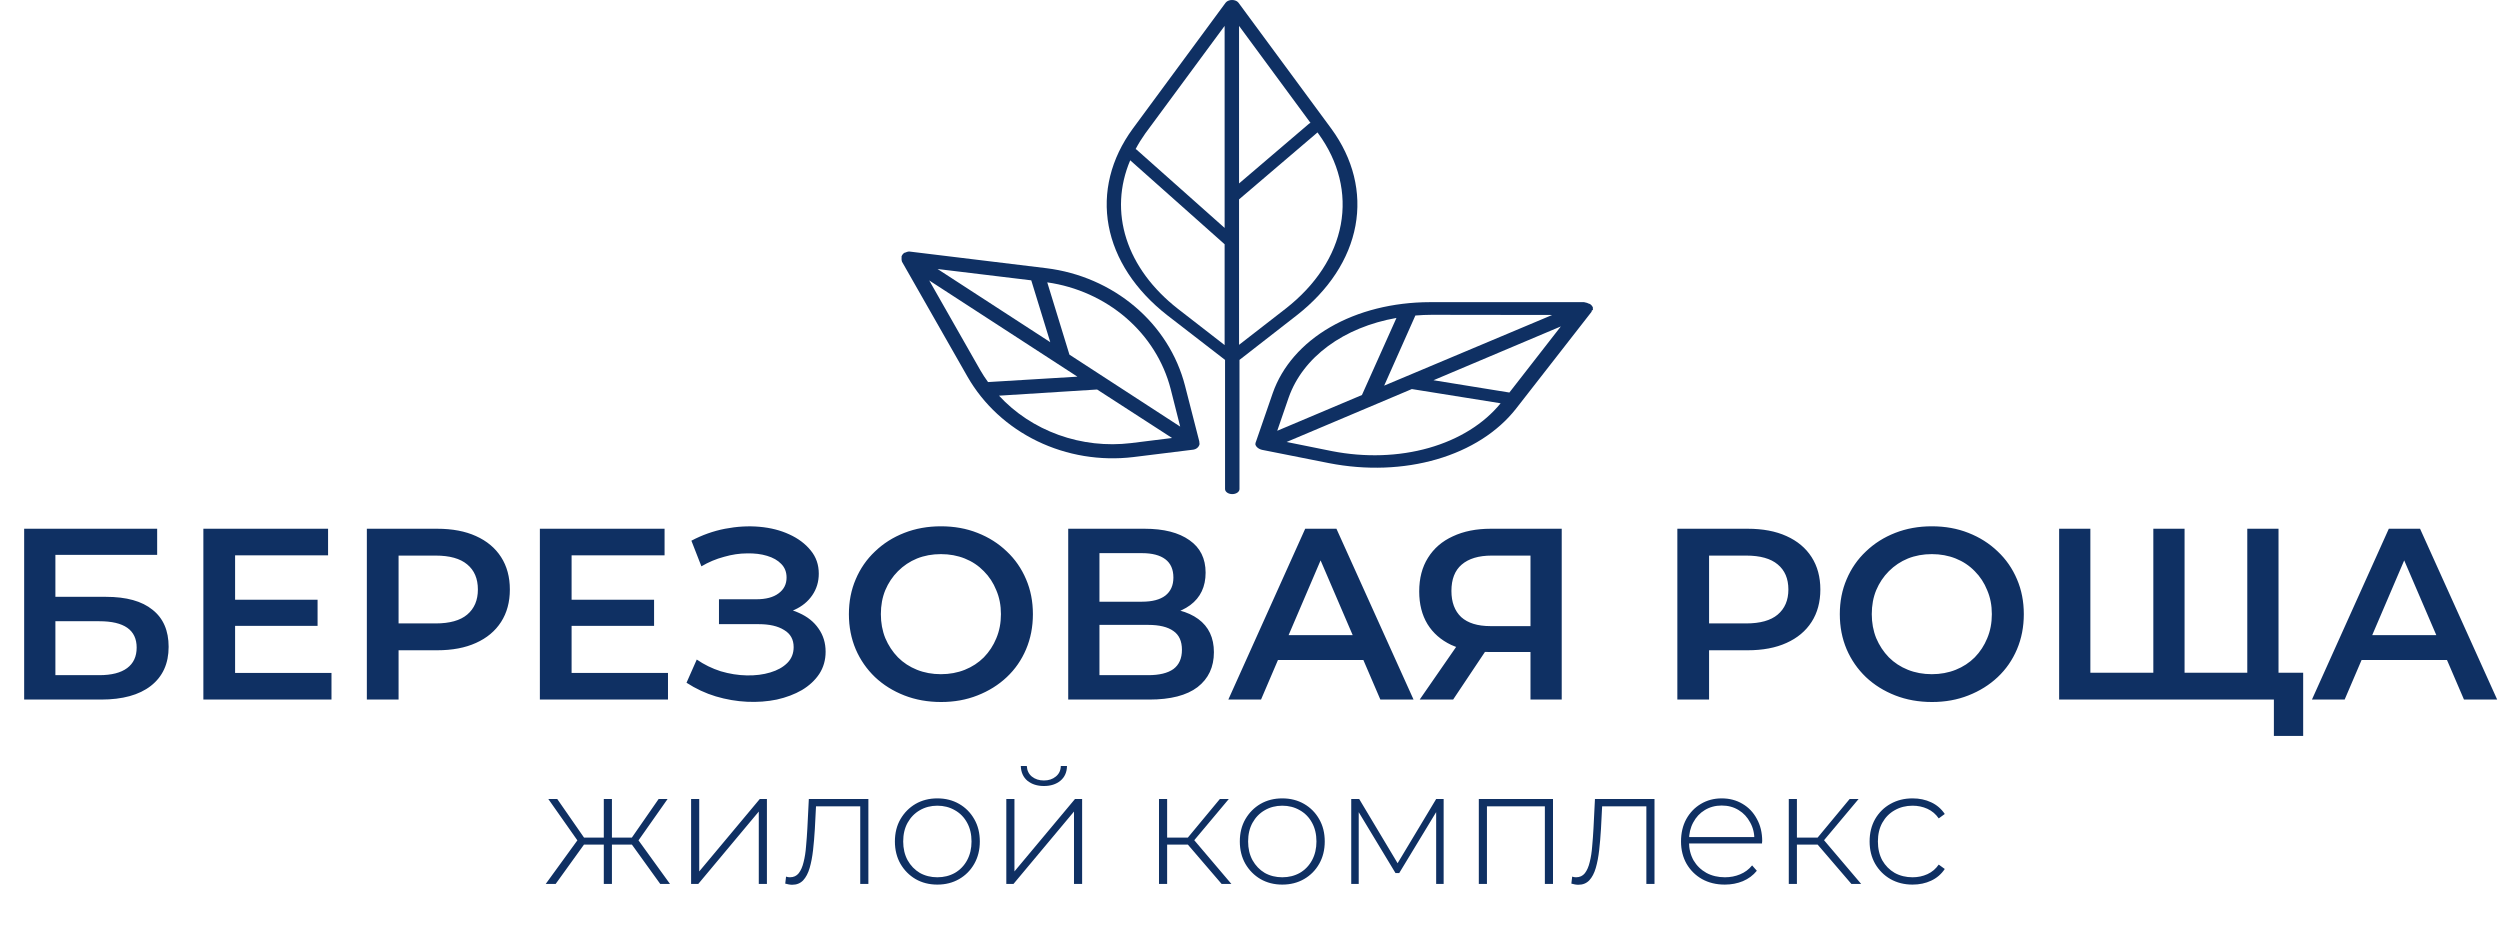 <?xml version="1.0" encoding="UTF-8"?> <svg xmlns="http://www.w3.org/2000/svg" width="461" height="171" viewBox="0 0 461 171" fill="none"> <path d="M4.455 129V97.5H28.98V102.315H10.215V110.055H19.53C23.31 110.055 26.175 110.85 28.125 112.44C30.105 114 31.095 116.28 31.095 119.28C31.095 122.37 30 124.77 27.81 126.48C25.65 128.16 22.59 129 18.63 129H4.455ZM10.215 124.5H18.315C20.565 124.5 22.275 124.065 23.445 123.195C24.615 122.325 25.2 121.065 25.2 119.415C25.2 116.175 22.905 114.555 18.315 114.555H10.215V124.5ZM42.901 110.595H58.561V115.41H42.901V110.595ZM43.351 124.095H61.126V129H37.501V97.5H60.496V102.405H43.351V124.095ZM67.647 129V97.5H80.607C83.397 97.5 85.782 97.95 87.762 98.85C89.772 99.75 91.317 101.04 92.397 102.72C93.477 104.4 94.017 106.395 94.017 108.705C94.017 111.015 93.477 113.01 92.397 114.69C91.317 116.37 89.772 117.66 87.762 118.56C85.782 119.46 83.397 119.91 80.607 119.91H70.887L73.497 117.165V129H67.647ZM73.497 117.795L70.887 114.96H80.337C82.917 114.96 84.852 114.42 86.142 113.34C87.462 112.23 88.122 110.685 88.122 108.705C88.122 106.695 87.462 105.15 86.142 104.07C84.852 102.99 82.917 102.45 80.337 102.45H70.887L73.497 99.57V117.795ZM104.952 110.595H120.612V115.41H104.952V110.595ZM105.402 124.095H123.177V129H99.552V97.5H122.547V102.405H105.402V124.095ZM126.593 125.895L128.483 121.62C129.833 122.55 131.303 123.27 132.893 123.78C134.513 124.26 136.118 124.515 137.708 124.545C139.298 124.575 140.738 124.395 142.028 124.005C143.348 123.615 144.398 123.03 145.178 122.25C145.958 121.47 146.348 120.495 146.348 119.325C146.348 117.915 145.763 116.865 144.593 116.175C143.453 115.455 141.893 115.095 139.913 115.095H132.578V110.505H139.463C141.233 110.505 142.598 110.145 143.558 109.425C144.548 108.705 145.043 107.73 145.043 106.5C145.043 105.48 144.713 104.64 144.053 103.98C143.423 103.32 142.553 102.825 141.443 102.495C140.363 102.165 139.133 102.015 137.753 102.045C136.403 102.045 134.993 102.255 133.523 102.675C132.053 103.065 130.658 103.65 129.338 104.43L127.493 99.705C129.473 98.655 131.543 97.92 133.703 97.5C135.893 97.08 138.008 96.96 140.048 97.14C142.088 97.32 143.918 97.785 145.538 98.535C147.188 99.285 148.508 100.275 149.498 101.505C150.488 102.705 150.983 104.13 150.983 105.78C150.983 107.28 150.578 108.615 149.768 109.785C148.988 110.925 147.908 111.81 146.528 112.44C145.148 113.07 143.543 113.385 141.713 113.385L141.938 111.945C144.008 111.945 145.808 112.305 147.338 113.025C148.898 113.715 150.098 114.675 150.938 115.905C151.808 117.135 152.243 118.56 152.243 120.18C152.243 121.71 151.853 123.075 151.073 124.275C150.293 125.445 149.228 126.435 147.878 127.245C146.528 128.025 144.983 128.61 143.243 129C141.503 129.36 139.673 129.495 137.753 129.405C135.833 129.315 133.913 128.985 131.993 128.415C130.103 127.845 128.303 127.005 126.593 125.895ZM173.547 129.45C171.087 129.45 168.822 129.045 166.752 128.235C164.682 127.425 162.882 126.3 161.352 124.86C159.822 123.39 158.637 121.68 157.797 119.73C156.957 117.75 156.537 115.59 156.537 113.25C156.537 110.91 156.957 108.765 157.797 106.815C158.637 104.835 159.822 103.125 161.352 101.685C162.882 100.215 164.682 99.075 166.752 98.265C168.822 97.455 171.072 97.05 173.502 97.05C175.962 97.05 178.212 97.455 180.252 98.265C182.322 99.075 184.122 100.215 185.652 101.685C187.182 103.125 188.367 104.835 189.207 106.815C190.047 108.765 190.467 110.91 190.467 113.25C190.467 115.59 190.047 117.75 189.207 119.73C188.367 121.71 187.182 123.42 185.652 124.86C184.122 126.3 182.322 127.425 180.252 128.235C178.212 129.045 175.977 129.45 173.547 129.45ZM173.502 124.32C175.092 124.32 176.562 124.05 177.912 123.51C179.262 122.97 180.432 122.205 181.422 121.215C182.412 120.195 183.177 119.025 183.717 117.705C184.287 116.355 184.572 114.87 184.572 113.25C184.572 111.63 184.287 110.16 183.717 108.84C183.177 107.49 182.412 106.32 181.422 105.33C180.432 104.31 179.262 103.53 177.912 102.99C176.562 102.45 175.092 102.18 173.502 102.18C171.912 102.18 170.442 102.45 169.092 102.99C167.772 103.53 166.602 104.31 165.582 105.33C164.592 106.32 163.812 107.49 163.242 108.84C162.702 110.16 162.432 111.63 162.432 113.25C162.432 114.84 162.702 116.31 163.242 117.66C163.812 119.01 164.592 120.195 165.582 121.215C166.572 122.205 167.742 122.97 169.092 123.51C170.442 124.05 171.912 124.32 173.502 124.32ZM196.979 129V97.5H211.064C214.604 97.5 217.364 98.205 219.344 99.615C221.324 100.995 222.314 102.99 222.314 105.6C222.314 108.18 221.369 110.175 219.479 111.585C217.589 112.965 215.099 113.655 212.009 113.655L212.819 112.035C216.329 112.035 219.044 112.74 220.964 114.15C222.884 115.56 223.844 117.6 223.844 120.27C223.844 123 222.839 125.145 220.829 126.705C218.819 128.235 215.849 129 211.919 129H196.979ZM202.739 124.5H211.739C213.779 124.5 215.324 124.125 216.374 123.375C217.424 122.595 217.949 121.41 217.949 119.82C217.949 118.23 217.424 117.075 216.374 116.355C215.324 115.605 213.779 115.23 211.739 115.23H202.739V124.5ZM202.739 110.955H210.569C212.459 110.955 213.899 110.58 214.889 109.83C215.879 109.05 216.374 107.94 216.374 106.5C216.374 105 215.879 103.875 214.889 103.125C213.899 102.375 212.459 102 210.569 102H202.739V110.955ZM226.504 129L240.679 97.5H246.439L260.659 129H254.539L242.344 100.605H244.684L232.534 129H226.504ZM233.029 121.71L234.604 117.12H251.614L253.189 121.71H233.029ZM282.222 129V118.92L283.662 120.225H274.437C271.797 120.225 269.517 119.79 267.597 118.92C265.707 118.02 264.252 116.745 263.232 115.095C262.212 113.415 261.702 111.405 261.702 109.065C261.702 106.635 262.242 104.565 263.322 102.855C264.402 101.115 265.932 99.795 267.912 98.895C269.892 97.965 272.217 97.5 274.887 97.5H287.982V129H282.222ZM261.792 129L269.577 117.75H275.472L267.957 129H261.792ZM282.222 117.03V100.83L283.662 102.45H275.067C272.667 102.45 270.822 103.005 269.532 104.115C268.272 105.195 267.642 106.815 267.642 108.975C267.642 111.045 268.242 112.65 269.442 113.79C270.672 114.9 272.472 115.455 274.842 115.455H283.662L282.222 117.03ZM309.303 129V97.5H322.263C325.053 97.5 327.438 97.95 329.418 98.85C331.428 99.75 332.973 101.04 334.053 102.72C335.133 104.4 335.673 106.395 335.673 108.705C335.673 111.015 335.133 113.01 334.053 114.69C332.973 116.37 331.428 117.66 329.418 118.56C327.438 119.46 325.053 119.91 322.263 119.91H312.543L315.153 117.165V129H309.303ZM315.153 117.795L312.543 114.96H321.993C324.573 114.96 326.508 114.42 327.798 113.34C329.118 112.23 329.778 110.685 329.778 108.705C329.778 106.695 329.118 105.15 327.798 104.07C326.508 102.99 324.573 102.45 321.993 102.45H312.543L315.153 99.57V117.795ZM356.271 129.45C353.811 129.45 351.546 129.045 349.476 128.235C347.406 127.425 345.606 126.3 344.076 124.86C342.546 123.39 341.361 121.68 340.521 119.73C339.681 117.75 339.261 115.59 339.261 113.25C339.261 110.91 339.681 108.765 340.521 106.815C341.361 104.835 342.546 103.125 344.076 101.685C345.606 100.215 347.406 99.075 349.476 98.265C351.546 97.455 353.796 97.05 356.226 97.05C358.686 97.05 360.936 97.455 362.976 98.265C365.046 99.075 366.846 100.215 368.376 101.685C369.906 103.125 371.091 104.835 371.931 106.815C372.771 108.765 373.191 110.91 373.191 113.25C373.191 115.59 372.771 117.75 371.931 119.73C371.091 121.71 369.906 123.42 368.376 124.86C366.846 126.3 365.046 127.425 362.976 128.235C360.936 129.045 358.701 129.45 356.271 129.45ZM356.226 124.32C357.816 124.32 359.286 124.05 360.636 123.51C361.986 122.97 363.156 122.205 364.146 121.215C365.136 120.195 365.901 119.025 366.441 117.705C367.011 116.355 367.296 114.87 367.296 113.25C367.296 111.63 367.011 110.16 366.441 108.84C365.901 107.49 365.136 106.32 364.146 105.33C363.156 104.31 361.986 103.53 360.636 102.99C359.286 102.45 357.816 102.18 356.226 102.18C354.636 102.18 353.166 102.45 351.816 102.99C350.496 103.53 349.326 104.31 348.306 105.33C347.316 106.32 346.536 107.49 345.966 108.84C345.426 110.16 345.156 111.63 345.156 113.25C345.156 114.84 345.426 116.31 345.966 117.66C346.536 119.01 347.316 120.195 348.306 121.215C349.296 122.205 350.466 122.97 351.816 123.51C353.166 124.05 354.636 124.32 356.226 124.32ZM398.379 124.05L397.074 125.49V97.5H402.834V125.49L401.439 124.05H415.794L414.399 125.49V97.5H420.159V129H379.704V97.5H385.464V125.49L384.114 124.05H398.379ZM419.304 135.705V127.56L420.699 129H414.264V124.05H424.704V135.705H419.304ZM426.323 129L440.498 97.5H446.258L460.478 129H454.358L442.163 100.605H444.503L432.353 129H426.323ZM432.848 121.71L434.423 117.12H451.433L453.008 121.71H432.848Z" fill="#0F3063"></path> <path d="M121.75 163L116.11 155.17L117.37 154.45L123.55 163H121.75ZM112.33 155.74V154.45H117.19V155.74H112.33ZM117.49 155.32L116.08 155.08L121.45 147.34H123.1L117.49 155.32ZM102.46 163H100.63L106.84 154.45L108.1 155.17L102.46 163ZM112.84 163H111.34V147.34H112.84V163ZM111.82 155.74H106.99V154.45H111.82V155.74ZM106.72 155.32L101.11 147.34H102.76L108.13 155.08L106.72 155.32ZM127.439 163V147.34H128.939V160.69L140.099 147.34H141.419V163H139.919V149.65L128.759 163H127.439ZM144.798 162.94L144.948 161.65C145.068 161.67 145.188 161.7 145.308 161.74C145.448 161.76 145.568 161.77 145.668 161.77C146.348 161.77 146.888 161.52 147.288 161.02C147.688 160.5 147.988 159.81 148.188 158.95C148.408 158.09 148.558 157.12 148.638 156.04C148.738 154.96 148.818 153.86 148.878 152.74L149.148 147.34H160.128V163H158.628V148.21L159.048 148.69H150.108L150.498 148.18L150.258 152.86C150.178 154.22 150.068 155.52 149.928 156.76C149.788 158 149.578 159.1 149.298 160.06C149.018 161.02 148.618 161.78 148.098 162.34C147.578 162.88 146.908 163.15 146.088 163.15C145.888 163.15 145.678 163.13 145.458 163.09C145.258 163.05 145.038 163 144.798 162.94ZM172.849 163.12C171.349 163.12 170.009 162.78 168.829 162.1C167.669 161.42 166.739 160.48 166.039 159.28C165.359 158.08 165.019 156.71 165.019 155.17C165.019 153.61 165.359 152.24 166.039 151.06C166.739 149.86 167.669 148.92 168.829 148.24C170.009 147.56 171.349 147.22 172.849 147.22C174.349 147.22 175.689 147.56 176.869 148.24C178.049 148.92 178.979 149.86 179.659 151.06C180.339 152.24 180.679 153.61 180.679 155.17C180.679 156.71 180.339 158.08 179.659 159.28C178.979 160.48 178.049 161.42 176.869 162.1C175.689 162.78 174.349 163.12 172.849 163.12ZM172.849 161.77C174.049 161.77 175.129 161.5 176.089 160.96C177.049 160.4 177.799 159.62 178.339 158.62C178.879 157.62 179.149 156.47 179.149 155.17C179.149 153.85 178.879 152.7 178.339 151.72C177.799 150.72 177.049 149.95 176.089 149.41C175.129 148.85 174.049 148.57 172.849 148.57C171.649 148.57 170.569 148.85 169.609 149.41C168.669 149.95 167.919 150.72 167.359 151.72C166.819 152.7 166.549 153.85 166.549 155.17C166.549 156.47 166.819 157.62 167.359 158.62C167.919 159.62 168.669 160.4 169.609 160.96C170.569 161.5 171.649 161.77 172.849 161.77ZM185.564 163V147.34H187.064V160.69L198.224 147.34H199.544V163H198.044V149.65L186.884 163H185.564ZM192.494 144.94C191.274 144.94 190.264 144.62 189.464 143.98C188.684 143.32 188.274 142.41 188.234 141.25H189.344C189.384 142.07 189.694 142.72 190.274 143.2C190.874 143.68 191.614 143.92 192.494 143.92C193.374 143.92 194.104 143.68 194.684 143.2C195.284 142.72 195.594 142.07 195.614 141.25H196.754C196.734 142.41 196.324 143.32 195.524 143.98C194.744 144.62 193.734 144.94 192.494 144.94ZM225.269 163L218.549 155.17L219.809 154.45L227.069 163H225.269ZM213.719 163V147.34H215.219V163H213.719ZM214.739 155.74V154.45H219.659V155.74H214.739ZM219.899 155.32L218.519 155.08L224.939 147.34H226.589L219.899 155.32ZM236.453 163.12C234.953 163.12 233.613 162.78 232.433 162.1C231.273 161.42 230.343 160.48 229.643 159.28C228.963 158.08 228.623 156.71 228.623 155.17C228.623 153.61 228.963 152.24 229.643 151.06C230.343 149.86 231.273 148.92 232.433 148.24C233.613 147.56 234.953 147.22 236.453 147.22C237.953 147.22 239.293 147.56 240.473 148.24C241.653 148.92 242.583 149.86 243.263 151.06C243.943 152.24 244.283 153.61 244.283 155.17C244.283 156.71 243.943 158.08 243.263 159.28C242.583 160.48 241.653 161.42 240.473 162.1C239.293 162.78 237.953 163.12 236.453 163.12ZM236.453 161.77C237.653 161.77 238.733 161.5 239.693 160.96C240.653 160.4 241.403 159.62 241.943 158.62C242.483 157.62 242.753 156.47 242.753 155.17C242.753 153.85 242.483 152.7 241.943 151.72C241.403 150.72 240.653 149.95 239.693 149.41C238.733 148.85 237.653 148.57 236.453 148.57C235.253 148.57 234.173 148.85 233.213 149.41C232.273 149.95 231.523 150.72 230.963 151.72C230.423 152.7 230.153 153.85 230.153 155.17C230.153 156.47 230.423 157.62 230.963 158.62C231.523 159.62 232.273 160.4 233.213 160.96C234.173 161.5 235.253 161.77 236.453 161.77ZM249.168 163V147.34H250.638L258.048 159.73H257.388L264.828 147.34H266.208V163H264.828V149.14L265.128 149.26L258.018 160.99H257.328L250.188 149.17L250.548 149.11V163H249.168ZM272.693 163V147.34H286.373V163H284.873V148.24L285.293 148.69H273.773L274.193 148.24V163H272.693ZM289.759 162.94L289.909 161.65C290.029 161.67 290.149 161.7 290.269 161.74C290.409 161.76 290.529 161.77 290.629 161.77C291.309 161.77 291.849 161.52 292.249 161.02C292.649 160.5 292.949 159.81 293.149 158.95C293.369 158.09 293.519 157.12 293.599 156.04C293.699 154.96 293.779 153.86 293.839 152.74L294.109 147.34H305.089V163H303.589V148.21L304.009 148.69H295.069L295.459 148.18L295.219 152.86C295.139 154.22 295.029 155.52 294.889 156.76C294.749 158 294.539 159.1 294.259 160.06C293.979 161.02 293.579 161.78 293.059 162.34C292.539 162.88 291.869 163.15 291.049 163.15C290.849 163.15 290.639 163.13 290.419 163.09C290.219 163.05 289.999 163 289.759 162.94ZM318.05 163.12C316.47 163.12 315.07 162.78 313.85 162.1C312.65 161.42 311.7 160.48 311 159.28C310.32 158.08 309.98 156.71 309.98 155.17C309.98 153.61 310.3 152.24 310.94 151.06C311.6 149.86 312.5 148.92 313.64 148.24C314.78 147.56 316.06 147.22 317.48 147.22C318.9 147.22 320.17 147.55 321.29 148.21C322.43 148.87 323.32 149.8 323.96 151C324.62 152.18 324.95 153.55 324.95 155.11C324.95 155.17 324.94 155.24 324.92 155.32C324.92 155.38 324.92 155.45 324.92 155.53H311.09V154.36H324.11L323.51 154.93C323.53 153.71 323.27 152.62 322.73 151.66C322.21 150.68 321.5 149.92 320.6 149.38C319.7 148.82 318.66 148.54 317.48 148.54C316.32 148.54 315.28 148.82 314.36 149.38C313.46 149.92 312.75 150.68 312.23 151.66C311.71 152.62 311.45 153.72 311.45 154.96V155.23C311.45 156.51 311.73 157.65 312.29 158.65C312.87 159.63 313.66 160.4 314.66 160.96C315.66 161.5 316.8 161.77 318.08 161.77C319.08 161.77 320.01 161.59 320.87 161.23C321.75 160.87 322.49 160.32 323.09 159.58L323.96 160.57C323.28 161.41 322.42 162.05 321.38 162.49C320.36 162.91 319.25 163.12 318.05 163.12ZM341.401 163L334.681 155.17L335.941 154.45L343.201 163H341.401ZM329.851 163V147.34H331.351V163H329.851ZM330.871 155.74V154.45H335.791V155.74H330.871ZM336.031 155.32L334.651 155.08L341.071 147.34H342.721L336.031 155.32ZM352.675 163.12C351.155 163.12 349.795 162.78 348.595 162.1C347.415 161.42 346.475 160.48 345.775 159.28C345.095 158.08 344.755 156.71 344.755 155.17C344.755 153.61 345.095 152.23 345.775 151.03C346.475 149.83 347.415 148.9 348.595 148.24C349.795 147.56 351.155 147.22 352.675 147.22C353.935 147.22 355.075 147.46 356.095 147.94C357.135 148.42 357.975 149.14 358.615 150.1L357.505 150.91C356.945 150.11 356.245 149.52 355.405 149.14C354.565 148.76 353.655 148.57 352.675 148.57C351.455 148.57 350.355 148.85 349.375 149.41C348.415 149.95 347.655 150.72 347.095 151.72C346.555 152.7 346.285 153.85 346.285 155.17C346.285 156.49 346.555 157.65 347.095 158.65C347.655 159.63 348.415 160.4 349.375 160.96C350.355 161.5 351.455 161.77 352.675 161.77C353.655 161.77 354.565 161.58 355.405 161.2C356.245 160.82 356.945 160.23 357.505 159.43L358.615 160.24C357.975 161.2 357.135 161.92 356.095 162.4C355.075 162.88 353.935 163.12 352.675 163.12Z" fill="#0F3063"></path> <path d="M239.129 58.138C245.035 53.523 248.805 47.768 249.943 41.629C251.081 35.49 249.533 29.254 245.504 23.74L228.375 0.499C228.316 0.425 228.245 0.356 228.162 0.294C228.037 0.201 227.887 0.127 227.72 0.077C227.553 0.026 227.373 0 227.19 0C227.008 0 226.828 0.026 226.661 0.077C226.494 0.127 226.343 0.201 226.219 0.294C226.136 0.356 226.065 0.425 226.006 0.499L208.877 23.74C204.848 29.254 203.3 35.49 204.438 41.629C205.576 47.768 209.345 53.523 215.252 58.138L225.899 66.365V90.183C225.899 90.43 226.04 90.666 226.289 90.841C226.539 91.015 226.877 91.113 227.23 91.113C227.583 91.113 227.922 91.015 228.171 90.841C228.421 90.666 228.561 90.43 228.561 90.183V66.365L239.129 58.138ZM228.481 4.775L241.657 22.662C241.546 22.704 241.446 22.761 241.365 22.829L228.481 33.827V4.775ZM237.106 56.892L228.481 63.586V36.765L242.948 24.419L243.095 24.623C246.866 29.798 248.312 35.647 247.243 41.405C246.175 47.163 242.641 52.561 237.106 56.892ZM225.82 4.775V42.027L209.569 27.58C209.523 27.544 209.469 27.512 209.409 27.487C209.925 26.511 210.516 25.555 211.18 24.623L225.82 4.775ZM208.411 29.56L225.82 45.039V63.632L217.195 56.939C212.513 53.276 209.249 48.838 207.711 44.046C206.174 39.255 206.415 34.268 208.411 29.56Z" fill="#0F3063"></path> <path d="M293.722 57.197C293.742 57.089 293.74 56.976 293.716 56.864L293.743 56.764C293.704 56.626 293.633 56.492 293.532 56.369C293.436 56.244 293.31 56.133 293.16 56.043L293.025 56.011C292.898 55.945 292.765 55.889 292.626 55.844L292.536 55.822C292.397 55.772 292.252 55.737 292.104 55.718L263.674 55.717C256.866 55.733 250.455 57.342 245.284 60.334C240.113 63.326 236.422 67.56 234.697 72.48L231.596 81.459C231.545 81.561 231.516 81.67 231.509 81.782C231.484 81.814 231.473 81.853 231.479 81.893C231.505 82.057 231.582 82.218 231.702 82.362C231.813 82.495 231.953 82.613 232.117 82.71C232.28 82.81 232.465 82.887 232.659 82.935L232.749 82.957L245.09 85.407C251.875 86.732 258.795 86.484 264.942 84.696C271.089 82.907 276.176 79.662 279.537 75.386L293.459 57.526C293.51 57.424 293.54 57.315 293.546 57.203L293.722 57.197ZM264.013 58.051L286.23 58.08L255.242 71.112L260.994 58.181C261.991 58.098 262.999 58.054 264.013 58.051ZM257.509 58.625L251.14 72.843L235.522 79.436L237.637 73.292C238.929 69.634 241.419 66.382 244.886 63.823C248.353 61.264 252.689 59.479 257.509 58.625ZM245.624 83.188L237.252 81.5L260.342 71.743L276.716 74.366C273.619 78.163 269.006 81.03 263.467 82.602C257.928 84.173 251.715 84.377 245.624 83.188ZM278.33 72.382L264.336 70.116L287.819 60.192L278.33 72.382Z" fill="#0F3063"></path> <path d="M221.143 81.367L218.51 71.099C217.061 65.481 213.846 60.407 209.286 56.545C204.727 52.682 199.036 50.211 192.961 49.456L167.662 46.379C167.525 46.383 167.39 46.407 167.26 46.449C167.127 46.486 166.998 46.534 166.874 46.595L166.767 46.613C166.502 46.79 166.313 47.049 166.233 47.346L166.255 47.459C166.237 47.581 166.233 47.704 166.244 47.827L166.259 47.903C166.264 48.027 166.288 48.15 166.331 48.268L178.425 69.492C181.345 74.577 185.825 78.71 191.277 81.35C196.73 83.989 202.9 85.013 208.979 84.285L220.036 82.918L220.117 82.904C220.291 82.871 220.457 82.807 220.605 82.714C220.752 82.625 220.88 82.509 220.981 82.374C221.091 82.226 221.166 82.057 221.202 81.879C221.202 81.879 221.187 81.803 221.177 81.753C221.181 81.624 221.17 81.494 221.143 81.367ZM215.858 71.68L217.627 78.666L197.203 65.394L193.113 52.066C198.536 52.842 203.592 55.121 207.642 58.613C211.691 62.105 214.55 66.652 215.858 71.68ZM193.67 63.1L172.884 49.605L190.164 51.693L193.67 63.1ZM171.348 51.713L198.677 69.457L182.195 70.453C181.68 69.751 181.206 69.023 180.773 68.274L171.348 51.713ZM184.18 72.965L202.307 71.825L216.131 80.767L208.584 81.705C204.063 82.25 199.468 81.733 195.209 80.199C190.95 78.665 187.158 76.163 184.171 72.914L184.18 72.965Z" fill="#0F3063"></path> </svg> 